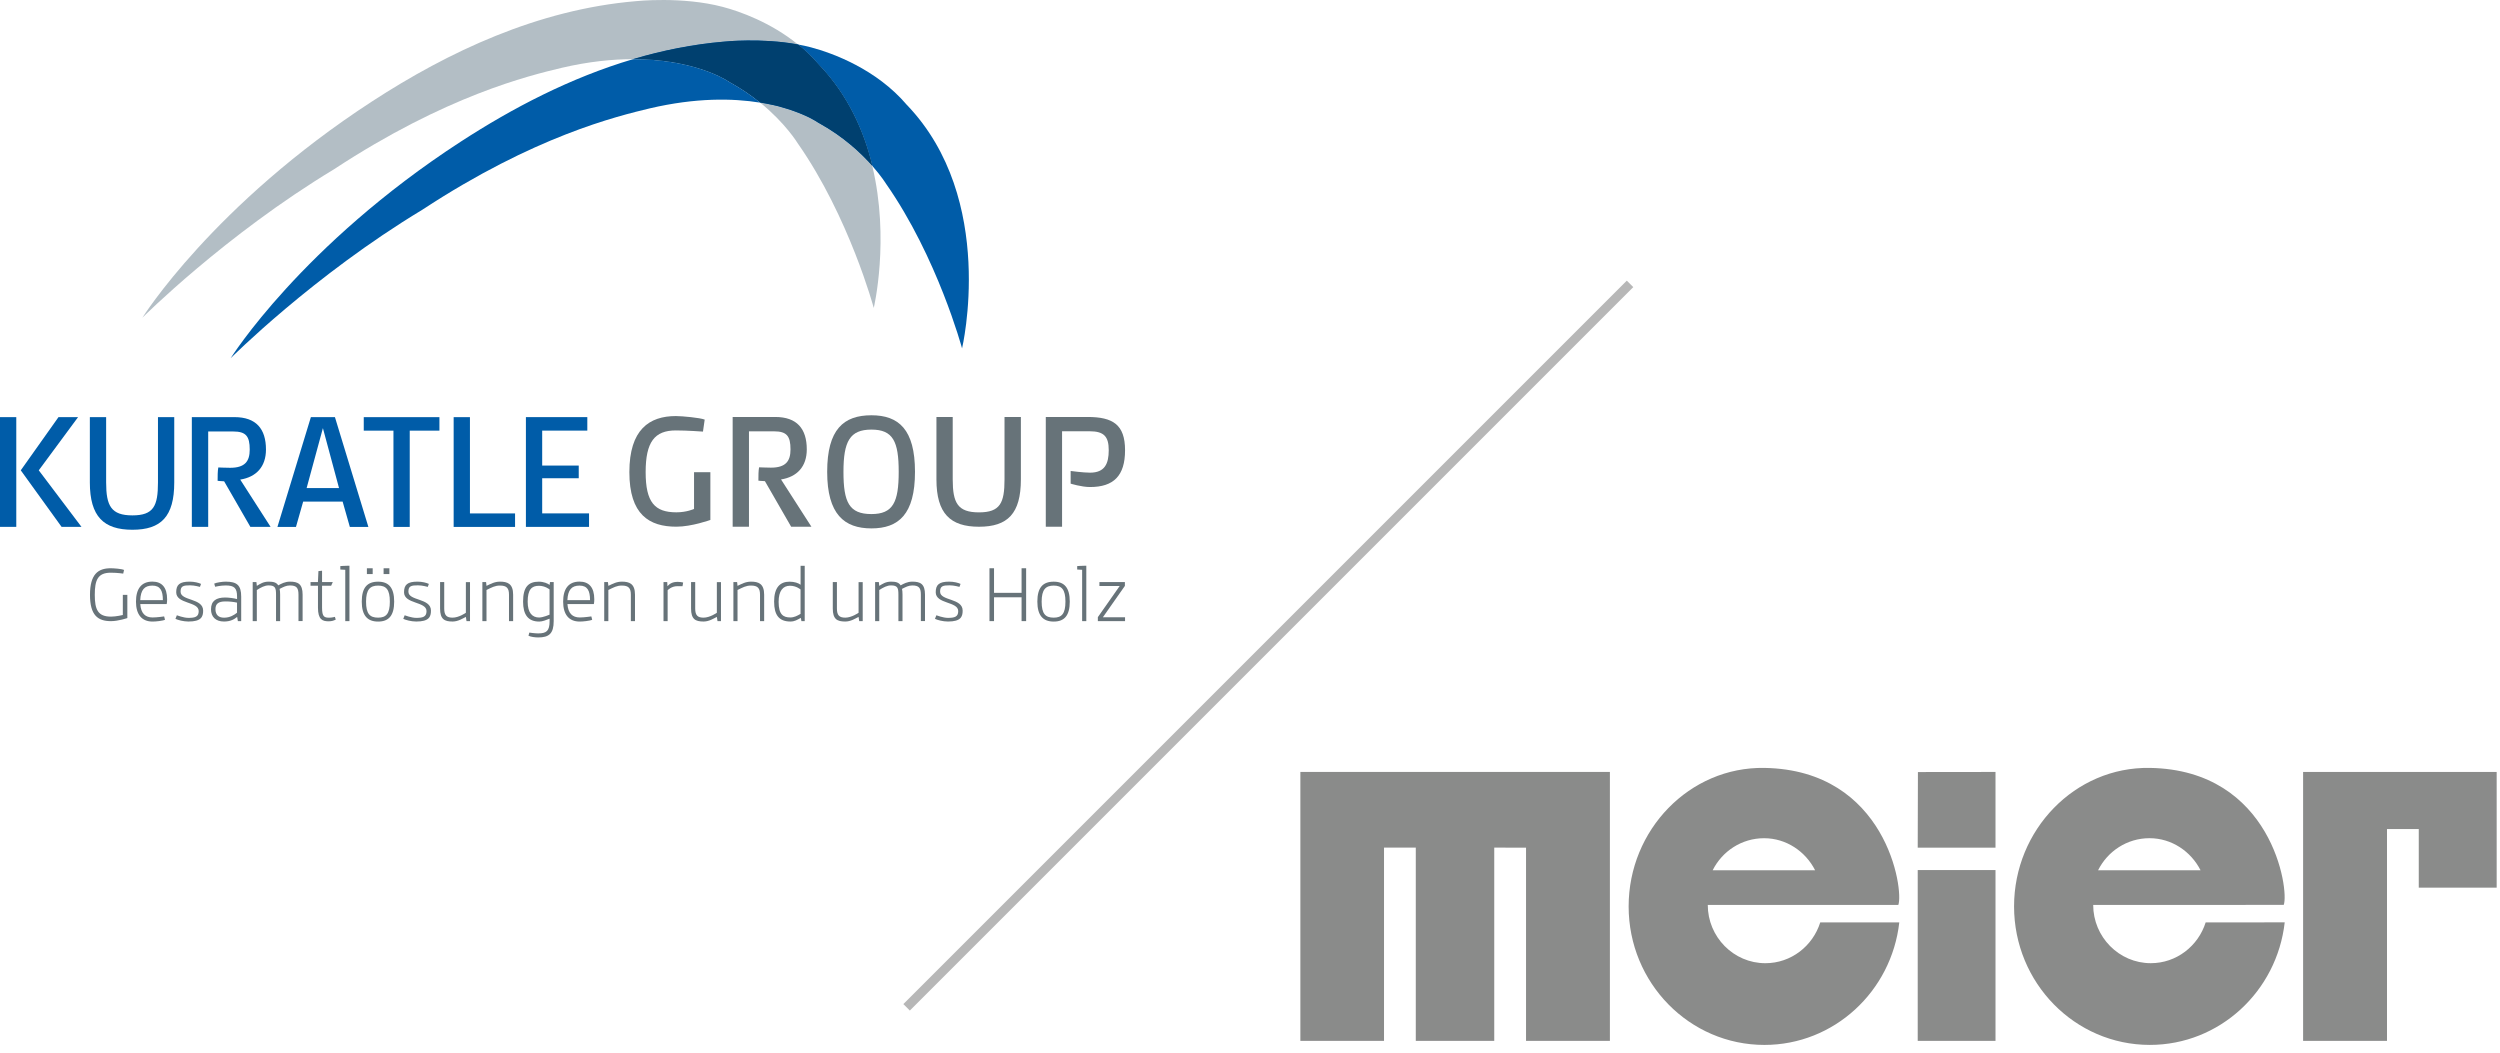 <svg width="273" height="115" viewBox="0 0 273 115" fill="none" xmlns="http://www.w3.org/2000/svg">
<g clip-path="url(#clip0_3980_1651)">
<path d="M69.145 6.457C62.3 8.482 55.966 11.797 50.306 15.474C32.914 26.773 25.187 39.118 25.187 39.118C25.187 39.118 34.173 30.112 46.114 22.907C58.363 14.861 67.371 12.695 70.973 11.83C75.977 10.661 80.001 10.722 83.009 11.208C82.072 10.447 80.972 9.681 79.7 8.985C78.771 8.347 75.198 6.461 69.14 6.461L69.145 6.457Z" fill="#005CA8"/>
<path d="M99.035 11.464C95.709 7.544 90.91 5.794 88.568 5.172C88.095 5.049 87.614 4.941 87.137 4.855C87.932 5.497 88.697 6.218 89.396 7.041C92.58 10.36 94.333 14.297 95.253 18.114C96.257 19.254 96.751 20.061 96.751 20.061C102.382 28.111 105.056 38.043 105.056 38.043C105.056 38.043 108.917 21.762 99.035 11.46V11.464Z" fill="#005CA8"/>
<g style="mix-blend-mode:multiply">
<path d="M87.138 4.855C84.159 2.442 80.779 1.239 78.93 0.754C74.495 -0.42 69.428 0.128 69.428 0.128C58.731 1.038 48.97 5.654 40.662 11.052C23.27 22.351 15.547 34.695 15.547 34.695C15.547 34.695 24.534 25.694 36.474 18.484C48.724 10.438 57.727 8.272 61.333 7.408C64.278 6.72 66.881 6.461 69.144 6.461C72.349 5.514 75.658 4.842 79.068 4.554C79.068 4.554 83.109 4.118 87.138 4.863V4.855Z" fill="#B3BEC5"/>
</g>
<g style="mix-blend-mode:multiply">
<path d="M89.345 13.403C88.659 12.933 86.525 11.776 83.015 11.208C85.793 13.464 87.111 15.647 87.111 15.647C92.742 23.697 95.415 33.629 95.415 33.629C95.415 33.629 97.189 26.147 95.252 18.117C94.047 16.75 92.098 14.91 89.341 13.403H89.345Z" fill="#B3BEC5"/>
</g>
<g style="mix-blend-mode:multiply">
<path d="M87.141 4.855C83.116 4.109 79.071 4.546 79.071 4.546C75.661 4.834 72.348 5.505 69.147 6.452C75.205 6.452 78.774 8.338 79.707 8.977C80.978 9.672 82.083 10.442 83.016 11.2C86.526 11.772 88.66 12.925 89.346 13.395C92.103 14.902 94.048 16.742 95.257 18.11C94.337 14.296 92.584 10.356 89.4 7.037C88.702 6.214 87.936 5.489 87.141 4.851V4.855Z" fill="#005CA8"/>
</g>
<path d="M87.141 4.855C83.116 4.109 79.071 4.546 79.071 4.546C75.661 4.834 72.348 5.505 69.147 6.452C75.205 6.452 78.774 8.338 79.707 8.977C80.978 9.672 82.083 10.442 83.016 11.2C86.526 11.772 88.66 12.925 89.346 13.395C92.103 14.902 94.048 16.742 95.257 18.11C94.337 14.296 92.584 10.356 89.4 7.037C88.702 6.214 87.936 5.489 87.141 4.851V4.855Z" fill="#00406F"/>
<path d="M1.778 57.536H0V45.549H1.778V57.536ZM8.899 57.536H6.727L2.268 51.359L6.388 45.549H8.526L4.234 51.359L8.899 57.536Z" fill="#005CA8"/>
<path d="M17.25 45.553H19.028V52.685C19.028 56.411 17.589 57.849 14.46 57.849C11.33 57.849 9.812 56.411 9.812 52.685V45.553H11.59V52.685C11.59 55.246 12.138 56.28 14.46 56.28C16.782 56.28 17.25 55.246 17.25 52.685V45.553Z" fill="#005CA8"/>
<path d="M22.727 57.536H20.948V45.549H25.596C27.977 45.549 29.044 46.838 29.044 49.09C29.044 50.972 27.977 52.096 26.233 52.372L29.55 57.536H27.341L24.475 52.558C24.195 52.558 23.764 52.504 23.764 52.504C23.764 52.006 23.764 51.433 23.839 51.046C23.839 51.046 24.68 51.083 25.132 51.083C26.743 51.083 27.27 50.383 27.27 49.09C27.27 47.633 26.856 47.118 25.471 47.118H22.735V57.536H22.727Z" fill="#005CA8"/>
<path d="M36.575 45.553L40.227 57.54H38.202L37.415 54.773H33.106L32.32 57.54H30.295L33.947 45.553H36.57H36.575ZM33.483 53.298H37.022L35.261 46.752L33.483 53.298Z" fill="#005CA8"/>
<path d="M39.722 45.553H47.985V47.027H44.743V57.54H42.965V47.027H39.722V45.553Z" fill="#005CA8"/>
<path d="M49.539 45.553H51.317V56.066H56.245V57.54H49.539V45.553Z" fill="#005CA8"/>
<path d="M59.207 56.062H64.323V57.536H57.429V45.549H64.135V47.023H59.207V50.84H63.198V52.224H59.207V56.062Z" fill="#005CA8"/>
<path d="M75.789 51.561H77.572V56.778C77.572 56.778 75.53 57.515 73.861 57.515C70.899 57.515 68.727 56.206 68.727 51.557C68.727 46.908 70.903 45.434 73.806 45.434C74.48 45.434 76.467 45.619 76.952 45.821L76.764 47.131C76.764 47.131 75.057 47.003 73.802 47.003C71.48 47.003 70.505 48.259 70.505 51.557C70.505 54.855 71.497 55.946 73.861 55.946C75.003 55.946 75.789 55.576 75.789 55.576V51.557V51.561Z" fill="#677379"/>
<path d="M81.784 57.52H80.006V45.533H84.654C87.034 45.533 88.101 46.826 88.101 49.074C88.101 50.956 87.034 52.08 85.29 52.356L88.607 57.52H86.394L83.528 52.541C83.248 52.541 82.817 52.488 82.817 52.488C82.817 51.99 82.817 51.417 82.892 51.03C82.892 51.03 83.737 51.067 84.185 51.067C85.796 51.067 86.323 50.367 86.323 49.074C86.323 47.617 85.913 47.102 84.524 47.102H81.788V57.52H81.784Z" fill="#677379"/>
<path d="M95.16 45.348C98.122 45.348 99.917 46.879 99.917 51.524C99.917 56.169 98.118 57.701 95.16 57.701C92.202 57.701 90.328 56.169 90.328 51.524C90.328 46.879 92.127 45.348 95.16 45.348ZM95.16 56.136C97.52 56.136 98.139 54.843 98.139 51.524C98.139 48.205 97.52 46.912 95.16 46.912C92.801 46.912 92.106 48.201 92.106 51.524C92.106 54.847 92.725 56.136 95.16 56.136Z" fill="#677379"/>
<path d="M109.702 45.533H111.48V52.356C111.48 56.083 110.036 57.52 106.907 57.52C103.778 57.52 102.259 56.083 102.259 52.356V45.533H104.037V52.356C104.037 54.921 104.581 55.951 106.903 55.951C109.225 55.951 109.693 54.917 109.693 52.356V45.533H109.702Z" fill="#677379"/>
<path d="M115.978 57.52H114.2V45.533H118.752C121.525 45.533 122.856 46.365 122.856 49.165C122.856 51.965 121.601 53.184 119.032 53.184C118.095 53.184 116.915 52.813 116.915 52.813V51.43C116.915 51.43 118.283 51.615 119.032 51.615C120.643 51.615 121.074 50.639 121.074 49.161C121.074 47.683 120.567 47.094 118.994 47.094H115.978V57.511V57.52Z" fill="#677379"/>
<path d="M13.408 64.96H13.906V67.493C13.906 67.493 12.923 67.83 12.12 67.83C10.693 67.83 9.827 67.2 9.827 64.96C9.827 62.72 10.693 62.053 12.095 62.053C12.421 62.053 13.295 62.115 13.546 62.239L13.454 62.638C13.454 62.638 12.839 62.539 12.09 62.539C10.664 62.539 10.35 63.367 10.35 64.956C10.35 66.546 10.676 67.336 12.12 67.336C12.672 67.336 13.412 67.159 13.412 67.159V64.956L13.408 64.96Z" fill="#677379"/>
<path d="M18.02 67.678C17.769 67.801 16.991 67.875 16.665 67.875C15.473 67.875 14.849 67.101 14.849 65.697C14.849 64.293 15.443 63.511 16.636 63.511C17.665 63.511 18.25 64.132 18.25 65.446C18.25 65.64 18.234 65.829 18.204 65.961H15.318C15.389 66.982 15.87 67.427 16.661 67.427C17.167 67.427 17.924 67.311 17.924 67.311L18.016 67.674L18.02 67.678ZM17.786 65.537C17.786 64.507 17.506 63.947 16.64 63.947C15.774 63.947 15.368 64.408 15.313 65.537H17.786Z" fill="#677379"/>
<path d="M21.831 64.087C21.831 64.087 21.246 63.918 20.756 63.918C20.032 63.918 19.719 63.988 19.719 64.61C19.719 65.639 22.183 65.293 22.183 66.681C22.183 67.365 21.965 67.871 20.576 67.871C20.024 67.871 19.413 67.702 19.158 67.579L19.313 67.188C19.313 67.188 20.045 67.472 20.576 67.472C21.3 67.472 21.698 67.356 21.698 66.735C21.698 65.66 19.242 65.981 19.242 64.672C19.242 63.856 19.61 63.515 20.714 63.515C21.221 63.515 21.698 63.638 21.953 63.762L21.836 64.083L21.831 64.087Z" fill="#677379"/>
<path d="M26.335 67.826H25.975L25.896 67.365C25.645 67.57 25.239 67.871 24.469 67.871C23.532 67.871 23.042 67.34 23.042 66.537C23.042 65.606 23.62 65.248 24.595 65.248C24.954 65.248 25.561 65.326 25.887 65.417V65.158C25.887 64.223 25.599 63.931 24.64 63.931C24.063 63.931 23.494 64.075 23.494 64.075L23.394 63.729C23.645 63.605 24.314 63.515 24.64 63.515C25.887 63.515 26.339 63.914 26.339 65.158V67.822L26.335 67.826ZM25.883 65.808C25.486 65.718 25.063 65.676 24.603 65.676C23.846 65.676 23.528 65.944 23.528 66.52C23.528 67.142 23.871 67.451 24.465 67.451C25.122 67.451 25.565 67.159 25.883 66.908V65.804V65.808Z" fill="#677379"/>
<path d="M30.594 67.826H30.142V64.939C30.142 64.227 30.071 63.926 29.339 63.926C28.895 63.926 28.519 64.141 28.046 64.425V67.826H27.594V63.56H28L28.046 63.976C28.406 63.762 28.749 63.515 29.339 63.515C29.828 63.515 30.188 63.593 30.385 63.922C30.711 63.745 31.117 63.515 31.657 63.515C32.539 63.515 33.045 63.762 33.045 64.935V67.822H32.594V64.935C32.594 64.206 32.397 63.931 31.657 63.931C31.242 63.931 30.933 64.108 30.535 64.305C30.573 64.474 30.59 64.696 30.59 64.935V67.822L30.594 67.826Z" fill="#677379"/>
<path d="M33.906 63.564H34.718L34.772 62.366L35.169 62.321V63.564H36.341L36.161 63.964H35.169V66.36C35.169 67.365 35.42 67.451 35.964 67.451C36.253 67.451 36.571 67.361 36.571 67.361L36.663 67.661C36.412 67.785 36.203 67.847 35.877 67.847C35.199 67.847 34.722 67.641 34.722 66.356V63.96H33.91V63.56L33.906 63.564Z" fill="#677379"/>
<path d="M38.154 67.826H37.703V62.222L37.163 62.193V61.818C37.163 61.818 37.606 61.781 37.887 61.781H38.159V67.822L38.154 67.826Z" fill="#677379"/>
<path d="M41.291 63.519C42.446 63.519 43.044 64.17 43.044 65.697C43.044 67.225 42.45 67.876 41.291 67.876C40.132 67.876 39.505 67.225 39.505 65.697C39.505 64.17 40.099 63.519 41.291 63.519ZM41.291 67.447C42.157 67.447 42.571 67.031 42.571 65.697C42.571 64.363 42.157 63.947 41.291 63.947C40.425 63.947 39.973 64.363 39.973 65.697C39.973 67.031 40.387 67.447 41.291 67.447ZM40.065 62.053H40.697V62.691H40.065V62.053ZM41.889 62.053H42.521V62.691H41.889V62.053Z" fill="#677379"/>
<path d="M46.71 64.087C46.71 64.087 46.124 63.918 45.634 63.918C44.911 63.918 44.597 63.988 44.597 64.61C44.597 65.639 47.061 65.293 47.061 66.681C47.061 67.365 46.843 67.871 45.455 67.871C44.902 67.871 44.291 67.702 44.036 67.579L44.191 67.188C44.191 67.188 44.923 67.472 45.455 67.472C46.178 67.472 46.576 67.356 46.576 66.735C46.576 65.66 44.12 65.981 44.12 64.672C44.12 63.856 44.492 63.515 45.593 63.515C46.099 63.515 46.576 63.638 46.831 63.762L46.714 64.083L46.71 64.087Z" fill="#677379"/>
<path d="M51.325 67.826H50.944L50.873 67.365C50.521 67.542 50.023 67.871 49.421 67.871C48.538 67.871 48.057 67.624 48.057 66.45V63.564H48.509V66.45C48.509 67.204 48.781 67.447 49.421 67.447C50.115 67.447 50.873 66.916 50.873 66.916V63.568H51.325V67.834V67.826Z" fill="#677379"/>
<path d="M56.034 67.826H55.582V64.939C55.582 64.227 55.331 63.943 54.599 63.943C54.047 63.943 53.716 64.141 53.126 64.425V67.826H52.675V63.56H53.08L53.126 63.976C53.578 63.762 54.013 63.515 54.599 63.515C55.411 63.515 56.034 63.737 56.034 64.935V67.822V67.826Z" fill="#677379"/>
<path d="M60.011 67.563C59.685 67.694 59.233 67.876 58.89 67.876C57.672 67.876 57.12 67.13 57.12 65.697C57.12 64.124 57.681 63.519 58.836 63.519C59.388 63.519 59.81 63.717 60.02 63.873L60.057 63.564H60.463V67.83C60.463 69.181 59.957 69.609 58.764 69.609C58.438 69.609 57.961 69.547 57.71 69.424L57.802 69.078C57.802 69.078 58.38 69.168 58.769 69.168C59.672 69.168 60.015 68.901 60.015 67.834V67.567L60.011 67.563ZM58.89 67.431C59.296 67.431 60.011 67.122 60.011 67.122V64.367C60.011 64.367 59.543 63.968 58.848 63.968C58.053 63.968 57.622 64.384 57.622 65.701C57.622 66.92 58.112 67.435 58.894 67.435L58.89 67.431Z" fill="#677379"/>
<path d="M64.666 67.678C64.415 67.801 63.637 67.875 63.311 67.875C62.118 67.875 61.495 67.101 61.495 65.697C61.495 64.293 62.089 63.511 63.282 63.511C64.311 63.511 64.896 64.132 64.896 65.446C64.896 65.64 64.88 65.829 64.85 65.961H61.964C62.035 66.982 62.516 67.427 63.311 67.427C63.817 67.427 64.574 67.311 64.574 67.311L64.666 67.674V67.678ZM64.432 65.537C64.432 64.507 64.152 63.947 63.286 63.947C62.42 63.947 62.014 64.408 61.959 65.537H64.432Z" fill="#677379"/>
<path d="M69.341 67.826H68.889V64.939C68.889 64.227 68.638 63.943 67.906 63.943C67.353 63.943 67.023 64.141 66.433 64.425V67.826H65.981V63.56H66.387L66.433 63.976C66.885 63.762 67.32 63.515 67.906 63.515C68.717 63.515 69.341 63.737 69.341 64.935V67.822V67.826Z" fill="#677379"/>
<path d="M74.534 64.017C74.4 64.009 74.191 64.009 73.973 64.009C73.304 64.009 72.906 64.454 72.906 64.454V67.83H72.455V63.564H72.861L72.886 64.009C73.158 63.708 73.471 63.54 74.015 63.54C74.241 63.54 74.475 63.577 74.601 63.61L74.53 64.017H74.534Z" fill="#677379"/>
<path d="M78.731 67.826H78.351L78.28 67.365C77.928 67.542 77.43 67.871 76.828 67.871C75.945 67.871 75.464 67.624 75.464 66.45V63.564H75.916V66.45C75.916 67.204 76.188 67.447 76.828 67.447C77.522 67.447 78.28 66.916 78.28 66.916V63.568H78.731V67.834V67.826Z" fill="#677379"/>
<path d="M83.446 67.826H82.994V64.939C82.994 64.227 82.743 63.943 82.011 63.943C81.459 63.943 81.128 64.141 80.538 64.425V67.826H80.087V63.56H80.493L80.538 63.976C80.99 63.762 81.421 63.515 82.011 63.515C82.823 63.515 83.446 63.737 83.446 64.935V67.822V67.826Z" fill="#677379"/>
<path d="M84.532 65.722C84.532 64.141 85.181 63.519 86.222 63.519C86.745 63.519 87.197 63.671 87.423 63.856V61.785H87.875V67.826H87.515L87.452 67.472C87.047 67.686 86.783 67.871 86.314 67.871C85.043 67.871 84.536 67.126 84.536 65.722H84.532ZM86.31 67.426C86.725 67.426 87.067 67.241 87.419 67.035V64.371C87.419 64.371 86.959 63.963 86.264 63.963C85.499 63.963 85.026 64.523 85.026 65.722C85.026 67.134 85.549 67.426 86.306 67.426H86.31Z" fill="#677379"/>
<path d="M94.208 67.826H93.827L93.756 67.365C93.404 67.542 92.906 67.871 92.304 67.871C91.421 67.871 90.94 67.624 90.94 66.45V63.564H91.392V66.45C91.392 67.204 91.664 67.447 92.304 67.447C92.999 67.447 93.756 66.916 93.756 66.916V63.568H94.208V67.834V67.826Z" fill="#677379"/>
<path d="M98.558 67.826H98.106V64.939C98.106 64.227 98.035 63.926 97.303 63.926C96.86 63.926 96.483 64.141 96.015 64.425V67.826H95.563V63.56H95.969L96.015 63.976C96.374 63.762 96.717 63.515 97.303 63.515C97.793 63.515 98.152 63.593 98.349 63.922C98.675 63.745 99.081 63.515 99.621 63.515C100.504 63.515 101.01 63.762 101.01 64.935V67.822H100.558V64.935C100.558 64.206 100.357 63.931 99.621 63.931C99.207 63.931 98.897 64.108 98.5 64.305C98.537 64.474 98.554 64.696 98.554 64.935V67.822L98.558 67.826Z" fill="#677379"/>
<path d="M104.771 64.087C104.771 64.087 104.185 63.918 103.695 63.918C102.972 63.918 102.658 63.988 102.658 64.61C102.658 65.639 105.122 65.293 105.122 66.681C105.122 67.365 104.904 67.871 103.515 67.871C102.963 67.871 102.352 67.702 102.097 67.579L102.252 67.188C102.252 67.188 102.984 67.472 103.515 67.472C104.239 67.472 104.637 67.356 104.637 66.735C104.637 65.66 102.181 65.981 102.181 64.672C102.181 63.856 102.549 63.515 103.653 63.515C104.16 63.515 104.637 63.638 104.892 63.762L104.775 64.083L104.771 64.087Z" fill="#677379"/>
<path d="M111.556 65.224H108.548V67.826H108.05V62.053H108.548V64.738H111.556V62.053H112.054V67.826H111.556V65.224Z" fill="#677379"/>
<path d="M115.066 63.519C116.221 63.519 116.819 64.17 116.819 65.697C116.819 67.225 116.225 67.876 115.066 67.876C113.907 67.876 113.279 67.225 113.279 65.697C113.279 64.17 113.873 63.519 115.066 63.519ZM115.066 67.447C115.932 67.447 116.346 67.031 116.346 65.697C116.346 64.363 115.932 63.947 115.066 63.947C114.2 63.947 113.748 64.363 113.748 65.697C113.748 67.031 114.162 67.447 115.066 67.447Z" fill="#677379"/>
<path d="M118.62 67.826H118.169V62.222L117.629 62.193V61.818C117.629 61.818 118.072 61.781 118.353 61.781H118.625V67.822L118.62 67.826Z" fill="#677379"/>
<path d="M120.437 67.402H122.855V67.83H119.885V67.393L122.269 63.992H120.056V63.564H122.838V63.98L120.437 67.402Z" fill="#677379"/>
</g>
<path d="M99 110L178 31" stroke="#B7B7B7"/>
<path d="M163.172 113.663V92.558L166.643 92.568V113.663C166.643 113.663 171.187 113.663 175.801 113.663V84.297H142V113.663H151.135V92.56H154.604V113.663" fill="#8A8B8A"/>
<path d="M209.415 113.663H217.909V95.01H209.415V113.663Z" fill="#8A8B8A"/>
<path d="M260.66 113.663V90.532H264.129V96.932H272.636V84.297H251.499V113.663" fill="#8A8B8A"/>
<path d="M229.112 95.03C230.152 92.95 232.278 91.531 234.724 91.531C237.153 91.531 239.251 92.973 240.299 95.03H229.112ZM234.762 83.855C226.575 83.72 219.936 90.627 219.936 98.979C219.936 107.331 226.573 114.104 234.762 114.104C242.372 114.104 248.644 108.254 249.491 100.721L240.858 100.727C240.044 103.31 237.669 105.18 234.868 105.18C231.394 105.18 228.577 102.308 228.577 98.819L249.385 98.814C249.996 97.194 248.108 84.073 234.762 83.855Z" fill="#8A8B8A"/>
<path d="M217.909 92.568H209.415L209.437 84.307L217.909 84.297V92.568Z" fill="#8A8B8A"/>
<path d="M187.023 95.032C188.063 92.952 190.19 91.533 192.636 91.533C195.064 91.533 197.163 92.975 198.211 95.032H187.023ZM192.673 83.856C184.486 83.722 177.847 90.629 177.847 98.981C177.847 107.334 184.485 114.106 192.673 114.106C200.284 114.106 206.555 108.256 207.403 100.723L198.77 100.729C197.956 103.312 195.581 105.182 192.779 105.182C189.305 105.182 186.489 102.31 186.489 98.821L207.297 98.817C207.907 97.196 206.019 84.075 192.673 83.856Z" fill="#8A8B8A"/>
<defs>
<clipPath id="clip0_3980_1651">
<rect width="123" height="70" fill="white"/>
</clipPath>
</defs>
</svg>
